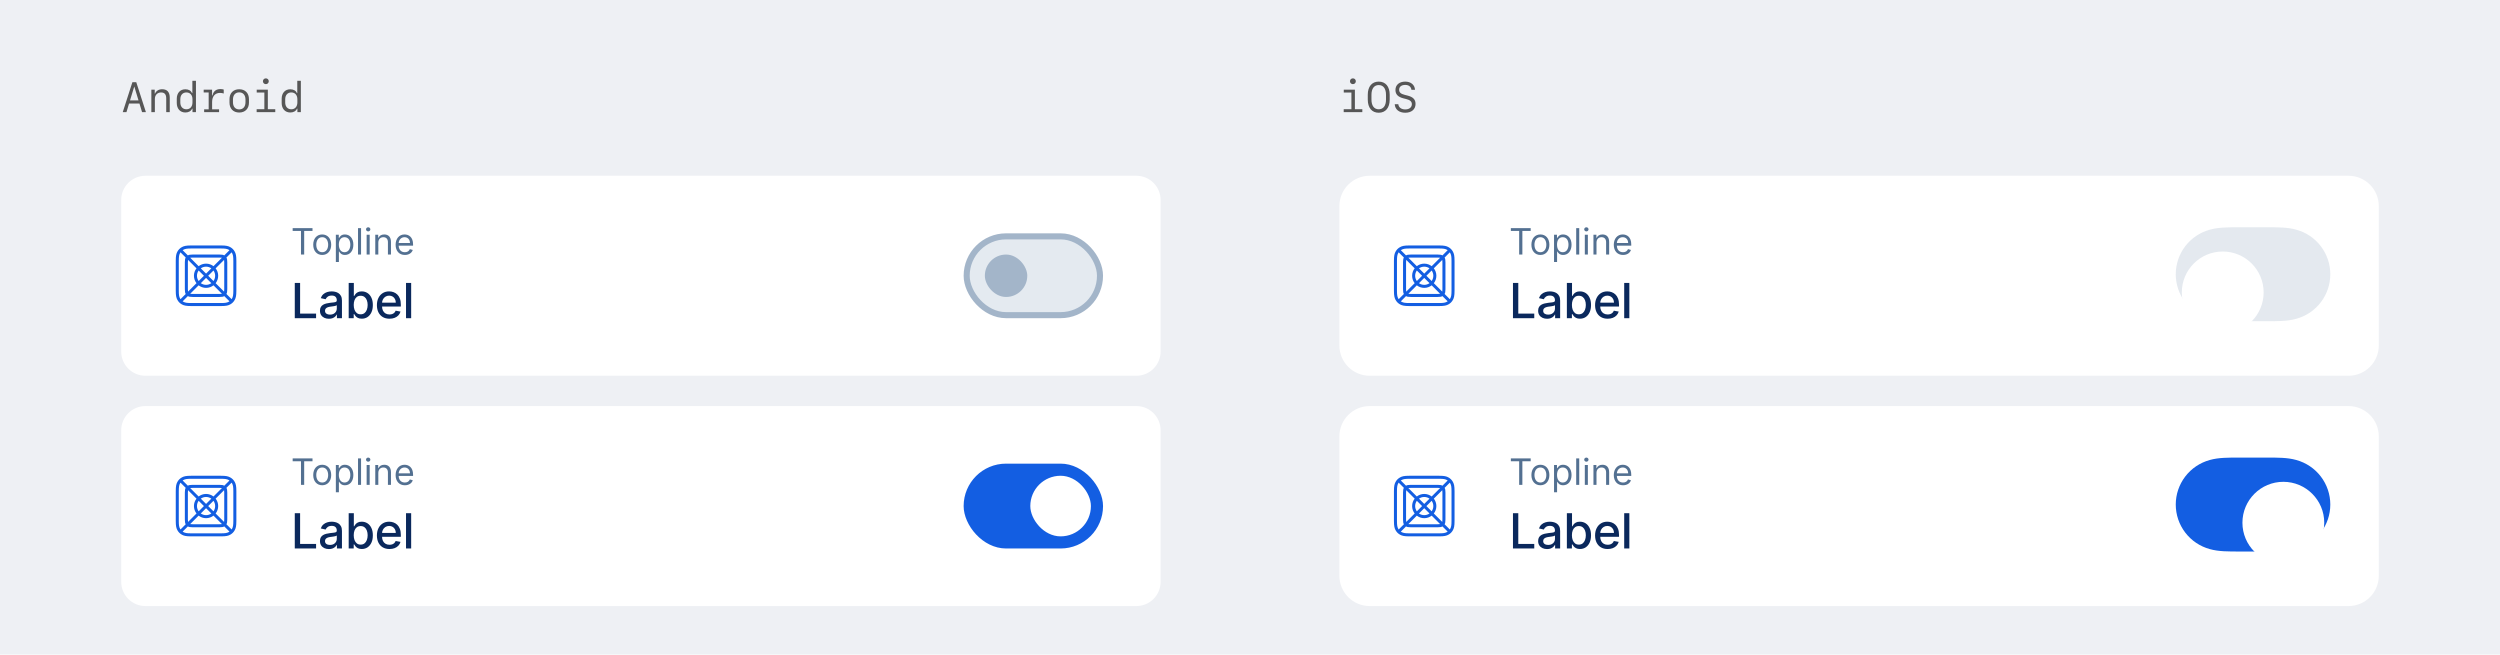 <svg width="825" height="216" viewBox="0 0 825 216" fill="none" xmlns="http://www.w3.org/2000/svg">
<rect width="825" height="216" fill="#EEF0F4"/>
<path d="M46.877 37L46.023 34.17H42.591L41.73 37H40.506L43.685 27.136H44.97L48.148 37H46.877ZM44.293 28.585L42.905 33.138H45.708L44.327 28.585H44.293ZM49.946 37V29.583H51.06V30.889H51.156C51.553 29.966 52.4 29.446 53.528 29.446C55.142 29.446 56.017 30.41 56.017 32.188V37H54.855V32.481C54.855 31.142 54.308 30.513 53.152 30.513C51.929 30.513 51.108 31.367 51.108 32.632V37H49.946ZM61.171 37.123C59.455 37.123 58.334 35.886 58.334 33.978V32.598C58.334 30.697 59.455 29.46 61.171 29.46C62.244 29.46 63.037 29.918 63.358 30.731H63.481V26.671H64.664V37H63.523V35.865H63.393C63.01 36.685 62.23 37.123 61.171 37.123ZM61.513 36.063C62.73 36.063 63.516 35.188 63.516 33.815V32.748C63.516 31.381 62.73 30.506 61.513 30.506C60.289 30.506 59.503 31.381 59.503 32.748V33.815C59.503 35.182 60.289 36.063 61.513 36.063ZM69.996 33.678V36.07H72.293V37H67.364V36.07H68.861V30.513H67.214V29.583H69.982V31.477H70.133C70.406 30.102 71.329 29.392 72.758 29.392C73.182 29.392 73.585 29.453 73.831 29.556V30.861C73.489 30.738 73.011 30.656 72.607 30.656C70.967 30.656 69.996 31.791 69.996 33.678ZM78.944 37.137C76.982 37.137 75.731 35.858 75.731 33.855V32.734C75.731 30.731 76.982 29.453 78.944 29.453C80.906 29.453 82.157 30.731 82.157 32.734V33.855C82.157 35.858 80.906 37.137 78.944 37.137ZM78.944 30.479C77.673 30.479 76.88 31.381 76.88 32.837V33.746C76.88 35.209 77.673 36.105 78.944 36.105C80.216 36.105 81.009 35.209 81.009 33.746V32.837C81.009 31.381 80.216 30.479 78.944 30.479ZM87.728 27.765C87.182 27.765 86.765 27.355 86.765 26.808C86.765 26.268 87.182 25.857 87.728 25.857C88.275 25.857 88.692 26.268 88.692 26.808C88.692 27.355 88.275 27.765 87.728 27.765ZM90.839 37H84.693V36.036H87.236V30.547H84.714V29.583H88.385V36.036H90.839V37ZM95.788 37.123C94.072 37.123 92.951 35.886 92.951 33.978V32.598C92.951 30.697 94.072 29.46 95.788 29.46C96.861 29.46 97.654 29.918 97.976 30.731H98.099V26.671H99.281V37H98.14V35.865H98.01C97.627 36.685 96.848 37.123 95.788 37.123ZM96.13 36.063C97.347 36.063 98.133 35.188 98.133 33.815V32.748C98.133 31.381 97.347 30.506 96.13 30.506C94.906 30.506 94.12 31.381 94.12 32.748V33.815C94.12 35.182 94.906 36.063 96.13 36.063Z" fill="#565656"/>
<g clip-path="url(#clip0_931_16816)">
<path d="M40 66C40 61.582 43.582 58 48 58H375C379.418 58 383 61.582 383 66V116C383 120.418 379.418 124 375 124H48C43.582 124 40 120.418 40 116V66Z" fill="white"/>
<rect width="24" height="24" transform="translate(56 79)" fill="white" fill-opacity="0.01"/>
<path fill-rule="evenodd" clip-rule="evenodd" d="M72.872 81C74.655 81 75.302 81.186 75.954 81.534C76.606 81.883 77.117 82.394 77.466 83.046C77.814 83.698 78 84.345 78 86.128V95.872C78 97.655 77.814 98.302 77.466 98.954C77.117 99.606 76.606 100.117 75.954 100.466C75.302 100.814 74.655 101 72.872 101H63.128C61.345 101 60.698 100.814 60.046 100.466C59.395 100.117 58.883 99.606 58.534 98.954C58.186 98.302 58 97.655 58 95.872V86.128C58 84.345 58.186 83.698 58.534 83.046C58.883 82.394 59.395 81.883 60.046 81.534C60.698 81.186 61.345 81 63.128 81H72.872ZM60.518 82.416C60.432 82.462 60.35 82.511 60.272 82.564L61.992 84.284C62.002 84.279 62.013 84.273 62.023 84.267C62.349 84.093 62.672 84 63.564 84H72.436C73.328 84 73.651 84.093 73.977 84.267C73.987 84.273 73.998 84.279 74.008 84.284L75.728 82.564C75.65 82.511 75.568 82.462 75.482 82.416C74.906 82.108 74.347 82 72.872 82H63.128C61.653 82 61.094 82.108 60.518 82.416ZM73.242 85.051C73.075 85.015 72.842 85 72.436 85H63.564C63.158 85 62.925 85.015 62.758 85.051L65.547 87.84C66.225 87.314 67.076 87 68 87C68.924 87 69.775 87.314 70.453 87.84L73.242 85.051ZM71.16 88.547C71.686 89.225 72 90.076 72 91C72 91.924 71.686 92.775 71.16 93.453L73.949 96.242C73.985 96.075 74 95.842 74 95.436V86.564C74 86.158 73.985 85.925 73.949 85.758L71.16 88.547ZM69.738 88.555C69.248 88.205 68.648 88 68 88C67.352 88 66.752 88.205 66.262 88.555L68 90.293L69.738 88.555ZM68.707 91L70.445 92.738C70.795 92.248 71 91.648 71 91C71 90.352 70.795 89.752 70.445 89.262L68.707 91ZM67.293 91L65.555 89.262C65.205 89.752 65 90.352 65 91C65 91.648 65.205 92.248 65.555 92.738L67.293 91ZM66.262 93.445C66.752 93.795 67.352 94 68 94C68.648 94 69.248 93.795 69.738 93.445L68 91.707L66.262 93.445ZM64.84 93.453C64.314 92.775 64 91.924 64 91C64 90.076 64.314 89.225 64.84 88.547L62.051 85.758C62.015 85.925 62 86.158 62 86.564V95.436C62 95.842 62.015 96.075 62.051 96.242L64.84 93.453ZM62.758 96.949C62.925 96.985 63.158 97 63.564 97H72.436C72.842 97 73.075 96.985 73.242 96.949L70.453 94.16C69.775 94.686 68.924 95 68 95C67.076 95 66.225 94.686 65.547 94.16L62.758 96.949ZM61.284 97.008C61.279 96.998 61.273 96.987 61.267 96.977C61.093 96.651 61 96.328 61 95.436V86.564C61 85.672 61.093 85.349 61.267 85.023C61.273 85.013 61.279 85.002 61.284 84.992L59.564 83.272C59.511 83.35 59.462 83.432 59.416 83.518C59.108 84.094 59 84.653 59 86.128V95.872C59 97.347 59.108 97.906 59.416 98.482C59.462 98.568 59.511 98.65 59.564 98.728L61.284 97.008ZM60.272 99.436C60.35 99.489 60.432 99.538 60.518 99.584C61.094 99.892 61.653 100 63.128 100H72.872C74.347 100 74.906 99.892 75.482 99.584C75.568 99.538 75.65 99.489 75.728 99.436L74.008 97.716C74.005 97.718 74.001 97.72 73.997 97.722C73.99 97.726 73.984 97.729 73.977 97.733C73.651 97.907 73.328 98 72.436 98H63.564C62.672 98 62.349 97.907 62.023 97.733C62.013 97.727 62.002 97.721 61.992 97.716L60.272 99.436ZM74.716 84.992C74.721 85.002 74.727 85.013 74.733 85.023C74.907 85.349 75 85.672 75 86.564V95.436C75 96.328 74.907 96.651 74.733 96.977C74.727 96.987 74.721 96.998 74.716 97.008L76.436 98.728C76.489 98.65 76.538 98.568 76.584 98.482C76.892 97.906 77 97.347 77 95.872V86.128C77 84.653 76.892 84.094 76.584 83.518C76.538 83.432 76.489 83.35 76.436 83.272L74.716 84.992Z" fill="#135EE2"/>
<path d="M96.579 76.21V75.273H103.125V76.21H100.381V84H99.324V76.21H96.579ZM106.33 84.136C104.557 84.136 103.364 82.79 103.364 80.761C103.364 78.716 104.557 77.369 106.33 77.369C108.102 77.369 109.295 78.716 109.295 80.761C109.295 82.79 108.102 84.136 106.33 84.136ZM106.33 83.233C107.676 83.233 108.29 82.074 108.29 80.761C108.29 79.449 107.676 78.273 106.33 78.273C104.983 78.273 104.369 79.449 104.369 80.761C104.369 82.074 104.983 83.233 106.33 83.233ZM110.831 86.454V77.454H111.802V78.494H111.922C112.143 78.153 112.535 77.369 113.814 77.369C115.467 77.369 116.609 78.682 116.609 80.744C116.609 82.824 115.467 84.136 113.831 84.136C112.569 84.136 112.143 83.352 111.922 82.994H111.836V86.454H110.831ZM111.819 80.727C111.819 82.21 112.484 83.233 113.694 83.233C114.956 83.233 115.603 82.125 115.603 80.727C115.603 79.347 114.973 78.273 113.694 78.273C112.467 78.273 111.819 79.261 111.819 80.727ZM119.149 75.273V84H118.143V75.273H119.149ZM120.991 84V77.454H121.996V84H120.991ZM121.502 76.364C121.11 76.364 120.786 76.057 120.786 75.682C120.786 75.307 121.11 75 121.502 75C121.894 75 122.218 75.307 122.218 75.682C122.218 76.057 121.894 76.364 121.502 76.364ZM124.844 80.062V84H123.838V77.454H124.81V78.477H124.895C125.202 77.812 125.816 77.369 126.804 77.369C128.13 77.369 129.02 78.171 129.02 79.841V84H128.015V79.909C128.015 78.882 127.448 78.273 126.515 78.273C125.551 78.273 124.844 78.921 124.844 80.062ZM133.602 84.136C131.71 84.136 130.551 82.79 130.551 80.778C130.551 78.767 131.727 77.369 133.5 77.369C134.864 77.369 136.312 78.204 136.312 80.642V81.068H131.561C131.608 82.47 132.422 83.233 133.602 83.233C134.391 83.233 134.983 82.892 135.239 82.21L136.21 82.483C135.903 83.472 134.932 84.136 133.602 84.136ZM131.561 80.199H135.29C135.29 79.091 134.591 78.273 133.5 78.273C132.349 78.273 131.629 79.18 131.561 80.199Z" fill="#537091"/>
<path d="M97.278 105V93.364H99.034V103.489H104.307V105H97.278ZM108.537 105.193C107.984 105.193 107.484 105.091 107.037 104.886C106.59 104.678 106.236 104.377 105.975 103.983C105.717 103.589 105.588 103.106 105.588 102.534C105.588 102.042 105.683 101.636 105.872 101.318C106.062 101 106.317 100.748 106.639 100.562C106.961 100.377 107.321 100.237 107.719 100.142C108.117 100.047 108.522 99.975 108.935 99.926C109.458 99.865 109.882 99.816 110.208 99.778C110.533 99.737 110.77 99.671 110.918 99.579C111.065 99.489 111.139 99.341 111.139 99.136V99.097C111.139 98.6 110.999 98.216 110.719 97.943C110.442 97.671 110.029 97.534 109.48 97.534C108.908 97.534 108.458 97.661 108.128 97.915C107.802 98.165 107.577 98.443 107.452 98.75L105.855 98.386C106.045 97.856 106.321 97.428 106.685 97.102C107.052 96.773 107.475 96.534 107.952 96.386C108.429 96.235 108.931 96.159 109.458 96.159C109.806 96.159 110.175 96.201 110.565 96.284C110.959 96.364 111.327 96.511 111.668 96.727C112.012 96.943 112.295 97.252 112.514 97.653C112.734 98.051 112.844 98.568 112.844 99.204V105H111.185V103.807H111.117C111.007 104.027 110.842 104.242 110.622 104.455C110.403 104.667 110.12 104.843 109.776 104.983C109.431 105.123 109.018 105.193 108.537 105.193ZM108.906 103.83C109.376 103.83 109.778 103.737 110.111 103.551C110.448 103.366 110.704 103.123 110.878 102.824C111.056 102.521 111.145 102.197 111.145 101.852V100.727C111.084 100.788 110.967 100.845 110.793 100.898C110.622 100.947 110.427 100.991 110.208 101.028C109.988 101.062 109.774 101.095 109.565 101.125C109.357 101.152 109.183 101.174 109.043 101.193C108.713 101.235 108.412 101.305 108.139 101.403C107.87 101.502 107.654 101.644 107.492 101.83C107.333 102.011 107.253 102.254 107.253 102.557C107.253 102.977 107.408 103.295 107.719 103.511C108.029 103.723 108.425 103.83 108.906 103.83ZM115.067 105V93.364H116.766V97.688H116.868C116.967 97.506 117.109 97.296 117.294 97.057C117.48 96.818 117.737 96.61 118.067 96.432C118.397 96.25 118.832 96.159 119.374 96.159C120.078 96.159 120.707 96.337 121.26 96.693C121.813 97.049 122.247 97.562 122.561 98.233C122.88 98.903 123.039 99.71 123.039 100.653C123.039 101.597 122.881 102.405 122.567 103.08C122.253 103.75 121.821 104.267 121.272 104.631C120.722 104.991 120.095 105.17 119.391 105.17C118.861 105.17 118.427 105.081 118.09 104.903C117.756 104.725 117.495 104.517 117.306 104.278C117.116 104.04 116.97 103.828 116.868 103.642H116.726V105H115.067ZM116.732 100.636C116.732 101.25 116.821 101.788 116.999 102.25C117.177 102.712 117.434 103.074 117.772 103.335C118.109 103.593 118.522 103.722 119.01 103.722C119.518 103.722 119.942 103.587 120.283 103.318C120.624 103.045 120.881 102.676 121.056 102.21C121.234 101.744 121.323 101.22 121.323 100.636C121.323 100.061 121.236 99.544 121.061 99.085C120.891 98.627 120.633 98.265 120.289 98C119.948 97.735 119.522 97.602 119.01 97.602C118.518 97.602 118.101 97.729 117.76 97.983C117.423 98.237 117.167 98.591 116.993 99.046C116.819 99.5 116.732 100.03 116.732 100.636ZM128.532 105.176C127.672 105.176 126.931 104.992 126.31 104.625C125.693 104.254 125.215 103.733 124.878 103.062C124.545 102.388 124.378 101.598 124.378 100.693C124.378 99.799 124.545 99.011 124.878 98.329C125.215 97.648 125.685 97.115 126.287 96.733C126.893 96.35 127.602 96.159 128.412 96.159C128.905 96.159 129.382 96.24 129.844 96.403C130.306 96.566 130.721 96.822 131.088 97.171C131.456 97.519 131.746 97.972 131.958 98.528C132.17 99.081 132.276 99.754 132.276 100.545V101.148H125.338V99.875H130.611C130.611 99.428 130.52 99.032 130.338 98.688C130.157 98.339 129.901 98.064 129.571 97.864C129.246 97.663 128.863 97.562 128.424 97.562C127.946 97.562 127.53 97.68 127.174 97.915C126.821 98.146 126.549 98.449 126.356 98.824C126.166 99.195 126.071 99.599 126.071 100.034V101.028C126.071 101.612 126.174 102.108 126.378 102.517C126.587 102.926 126.876 103.239 127.248 103.455C127.619 103.667 128.052 103.773 128.549 103.773C128.871 103.773 129.164 103.727 129.429 103.636C129.695 103.542 129.924 103.402 130.117 103.216C130.31 103.03 130.458 102.801 130.56 102.528L132.168 102.818C132.039 103.292 131.808 103.706 131.475 104.062C131.145 104.415 130.731 104.689 130.231 104.886C129.734 105.08 129.168 105.176 128.532 105.176ZM135.684 93.364V105H133.985V93.364H135.684Z" fill="#0A285C"/>
<rect x="319" y="78" width="44" height="26" rx="13" fill="#E4EAF0" stroke="#A3B5C9" stroke-width="2"/>
<rect x="325" y="84" width="14" height="14" rx="7" fill="#A3B5C9"/>
</g>
<g clip-path="url(#clip1_931_16816)">
<path d="M40 142C40 137.582 43.582 134 48 134H375C379.418 134 383 137.582 383 142V192C383 196.418 379.418 200 375 200H48C43.582 200 40 196.418 40 192V142Z" fill="white"/>
<rect width="24" height="24" transform="translate(56 155)" fill="white" fill-opacity="0.01"/>
<path fill-rule="evenodd" clip-rule="evenodd" d="M72.872 157C74.655 157 75.302 157.186 75.954 157.534C76.606 157.883 77.117 158.394 77.466 159.046C77.814 159.698 78 160.345 78 162.128V171.872C78 173.655 77.814 174.302 77.466 174.954C77.117 175.606 76.606 176.117 75.954 176.466C75.302 176.814 74.655 177 72.872 177H63.128C61.345 177 60.698 176.814 60.046 176.466C59.395 176.117 58.883 175.606 58.534 174.954C58.186 174.302 58 173.655 58 171.872V162.128C58 160.345 58.186 159.698 58.534 159.046C58.883 158.394 59.395 157.883 60.046 157.534C60.698 157.186 61.345 157 63.128 157H72.872ZM60.518 158.416C60.432 158.462 60.35 158.511 60.272 158.564L61.992 160.284C62.002 160.279 62.013 160.273 62.023 160.267C62.349 160.093 62.672 160 63.564 160H72.436C73.328 160 73.651 160.093 73.977 160.267C73.987 160.273 73.998 160.279 74.008 160.284L75.728 158.564C75.65 158.511 75.568 158.462 75.482 158.416C74.906 158.108 74.347 158 72.872 158H63.128C61.653 158 61.094 158.108 60.518 158.416ZM73.242 161.051C73.075 161.015 72.842 161 72.436 161H63.564C63.158 161 62.925 161.015 62.758 161.051L65.547 163.84C66.225 163.314 67.076 163 68 163C68.924 163 69.775 163.314 70.453 163.84L73.242 161.051ZM71.16 164.547C71.686 165.225 72 166.076 72 167C72 167.924 71.686 168.775 71.16 169.453L73.949 172.242C73.985 172.075 74 171.842 74 171.436V162.564C74 162.158 73.985 161.925 73.949 161.758L71.16 164.547ZM69.738 164.555C69.248 164.205 68.648 164 68 164C67.352 164 66.752 164.205 66.262 164.555L68 166.293L69.738 164.555ZM68.707 167L70.445 168.738C70.795 168.248 71 167.648 71 167C71 166.352 70.795 165.752 70.445 165.262L68.707 167ZM67.293 167L65.555 165.262C65.205 165.752 65 166.352 65 167C65 167.648 65.205 168.248 65.555 168.738L67.293 167ZM66.262 169.445C66.752 169.795 67.352 170 68 170C68.648 170 69.248 169.795 69.738 169.445L68 167.707L66.262 169.445ZM64.84 169.453C64.314 168.775 64 167.924 64 167C64 166.076 64.314 165.225 64.84 164.547L62.051 161.758C62.015 161.925 62 162.158 62 162.564V171.436C62 171.842 62.015 172.075 62.051 172.242L64.84 169.453ZM62.758 172.949C62.925 172.985 63.158 173 63.564 173H72.436C72.842 173 73.075 172.985 73.242 172.949L70.453 170.16C69.775 170.686 68.924 171 68 171C67.076 171 66.225 170.686 65.547 170.16L62.758 172.949ZM61.284 173.008C61.279 172.998 61.273 172.987 61.267 172.977C61.093 172.651 61 172.328 61 171.436V162.564C61 161.672 61.093 161.349 61.267 161.023C61.273 161.013 61.279 161.002 61.284 160.992L59.564 159.272C59.511 159.35 59.462 159.432 59.416 159.518C59.108 160.094 59 160.653 59 162.128V171.872C59 173.347 59.108 173.906 59.416 174.482C59.462 174.568 59.511 174.65 59.564 174.728L61.284 173.008ZM60.272 175.436C60.35 175.489 60.432 175.538 60.518 175.584C61.094 175.892 61.653 176 63.128 176H72.872C74.347 176 74.906 175.892 75.482 175.584C75.568 175.538 75.65 175.489 75.728 175.436L74.008 173.716C74.005 173.718 74.001 173.72 73.997 173.722C73.99 173.726 73.984 173.729 73.977 173.733C73.651 173.907 73.328 174 72.436 174H63.564C62.672 174 62.349 173.907 62.023 173.733C62.013 173.727 62.002 173.721 61.992 173.716L60.272 175.436ZM74.716 160.992C74.721 161.002 74.727 161.013 74.733 161.023C74.907 161.349 75 161.672 75 162.564V171.436C75 172.328 74.907 172.651 74.733 172.977C74.727 172.987 74.721 172.998 74.716 173.008L76.436 174.728C76.489 174.65 76.538 174.568 76.584 174.482C76.892 173.906 77 173.347 77 171.872V162.128C77 160.653 76.892 160.094 76.584 159.518C76.538 159.432 76.489 159.35 76.436 159.272L74.716 160.992Z" fill="#135EE2"/>
<path d="M96.579 152.21V151.273H103.125V152.21H100.381V160H99.324V152.21H96.579ZM106.33 160.136C104.557 160.136 103.364 158.79 103.364 156.761C103.364 154.716 104.557 153.369 106.33 153.369C108.102 153.369 109.295 154.716 109.295 156.761C109.295 158.79 108.102 160.136 106.33 160.136ZM106.33 159.233C107.676 159.233 108.29 158.074 108.29 156.761C108.29 155.449 107.676 154.273 106.33 154.273C104.983 154.273 104.369 155.449 104.369 156.761C104.369 158.074 104.983 159.233 106.33 159.233ZM110.831 162.455V153.455H111.802V154.494H111.922C112.143 154.153 112.535 153.369 113.814 153.369C115.467 153.369 116.609 154.682 116.609 156.744C116.609 158.824 115.467 160.136 113.831 160.136C112.569 160.136 112.143 159.352 111.922 158.994H111.836V162.455H110.831ZM111.819 156.727C111.819 158.21 112.484 159.233 113.694 159.233C114.956 159.233 115.603 158.125 115.603 156.727C115.603 155.347 114.973 154.273 113.694 154.273C112.467 154.273 111.819 155.261 111.819 156.727ZM119.149 151.273V160H118.143V151.273H119.149ZM120.991 160V153.455H121.996V160H120.991ZM121.502 152.364C121.11 152.364 120.786 152.057 120.786 151.682C120.786 151.307 121.11 151 121.502 151C121.894 151 122.218 151.307 122.218 151.682C122.218 152.057 121.894 152.364 121.502 152.364ZM124.844 156.062V160H123.838V153.455H124.81V154.477H124.895C125.202 153.812 125.816 153.369 126.804 153.369C128.13 153.369 129.02 154.17 129.02 155.841V160H128.015V155.909C128.015 154.882 127.448 154.273 126.515 154.273C125.551 154.273 124.844 154.92 124.844 156.062ZM133.602 160.136C131.71 160.136 130.551 158.79 130.551 156.778C130.551 154.767 131.727 153.369 133.5 153.369C134.864 153.369 136.312 154.205 136.312 156.642V157.068H131.561C131.608 158.47 132.422 159.233 133.602 159.233C134.391 159.233 134.983 158.892 135.239 158.21L136.21 158.483C135.903 159.472 134.932 160.136 133.602 160.136ZM131.561 156.199H135.29C135.29 155.091 134.591 154.273 133.5 154.273C132.349 154.273 131.629 155.18 131.561 156.199Z" fill="#537091"/>
<path d="M97.278 181V169.364H99.034V179.489H104.307V181H97.278ZM108.537 181.193C107.984 181.193 107.484 181.091 107.037 180.886C106.59 180.678 106.236 180.377 105.975 179.983C105.717 179.589 105.588 179.106 105.588 178.534C105.588 178.042 105.683 177.636 105.872 177.318C106.062 177 106.317 176.748 106.639 176.562C106.961 176.377 107.321 176.237 107.719 176.142C108.117 176.047 108.522 175.975 108.935 175.926C109.458 175.866 109.882 175.816 110.208 175.778C110.533 175.737 110.77 175.67 110.918 175.58C111.065 175.489 111.139 175.341 111.139 175.136V175.097C111.139 174.6 110.999 174.216 110.719 173.943C110.442 173.67 110.029 173.534 109.48 173.534C108.908 173.534 108.458 173.661 108.128 173.915C107.802 174.165 107.577 174.443 107.452 174.75L105.855 174.386C106.045 173.856 106.321 173.428 106.685 173.102C107.052 172.773 107.475 172.534 107.952 172.386C108.429 172.235 108.931 172.159 109.458 172.159C109.806 172.159 110.175 172.201 110.565 172.284C110.959 172.364 111.327 172.511 111.668 172.727C112.012 172.943 112.295 173.252 112.514 173.653C112.734 174.051 112.844 174.568 112.844 175.205V181H111.185V179.807H111.117C111.007 180.027 110.842 180.242 110.622 180.455C110.403 180.667 110.12 180.843 109.776 180.983C109.431 181.123 109.018 181.193 108.537 181.193ZM108.906 179.83C109.376 179.83 109.778 179.737 110.111 179.551C110.448 179.366 110.704 179.123 110.878 178.824C111.056 178.521 111.145 178.197 111.145 177.852V176.727C111.084 176.788 110.967 176.845 110.793 176.898C110.622 176.947 110.427 176.991 110.208 177.028C109.988 177.062 109.774 177.095 109.565 177.125C109.357 177.152 109.183 177.174 109.043 177.193C108.713 177.235 108.412 177.305 108.139 177.403C107.87 177.502 107.654 177.644 107.492 177.83C107.333 178.011 107.253 178.254 107.253 178.557C107.253 178.977 107.408 179.295 107.719 179.511C108.029 179.723 108.425 179.83 108.906 179.83ZM115.067 181V169.364H116.766V173.688H116.868C116.967 173.506 117.109 173.295 117.294 173.057C117.48 172.818 117.737 172.61 118.067 172.432C118.397 172.25 118.832 172.159 119.374 172.159C120.078 172.159 120.707 172.337 121.26 172.693C121.813 173.049 122.247 173.562 122.561 174.233C122.88 174.903 123.039 175.71 123.039 176.653C123.039 177.597 122.881 178.405 122.567 179.08C122.253 179.75 121.821 180.267 121.272 180.631C120.722 180.991 120.095 181.17 119.391 181.17C118.861 181.17 118.427 181.081 118.09 180.903C117.756 180.725 117.495 180.517 117.306 180.278C117.116 180.04 116.97 179.828 116.868 179.642H116.726V181H115.067ZM116.732 176.636C116.732 177.25 116.821 177.788 116.999 178.25C117.177 178.712 117.434 179.074 117.772 179.335C118.109 179.593 118.522 179.722 119.01 179.722C119.518 179.722 119.942 179.587 120.283 179.318C120.624 179.045 120.881 178.676 121.056 178.21C121.234 177.744 121.323 177.22 121.323 176.636C121.323 176.061 121.236 175.544 121.061 175.085C120.891 174.627 120.633 174.265 120.289 174C119.948 173.735 119.522 173.602 119.01 173.602C118.518 173.602 118.101 173.729 117.76 173.983C117.423 174.237 117.167 174.591 116.993 175.045C116.819 175.5 116.732 176.03 116.732 176.636ZM128.532 181.176C127.672 181.176 126.931 180.992 126.31 180.625C125.693 180.254 125.215 179.733 124.878 179.062C124.545 178.388 124.378 177.598 124.378 176.693C124.378 175.799 124.545 175.011 124.878 174.33C125.215 173.648 125.685 173.116 126.287 172.733C126.893 172.35 127.602 172.159 128.412 172.159C128.905 172.159 129.382 172.241 129.844 172.403C130.306 172.566 130.721 172.822 131.088 173.17C131.456 173.519 131.746 173.972 131.958 174.528C132.17 175.081 132.276 175.754 132.276 176.545V177.148H125.338V175.875H130.611C130.611 175.428 130.52 175.032 130.338 174.688C130.157 174.339 129.901 174.064 129.571 173.864C129.246 173.663 128.863 173.562 128.424 173.562C127.946 173.562 127.53 173.68 127.174 173.915C126.821 174.146 126.549 174.449 126.356 174.824C126.166 175.195 126.071 175.598 126.071 176.034V177.028C126.071 177.612 126.174 178.108 126.378 178.517C126.587 178.926 126.876 179.239 127.248 179.455C127.619 179.667 128.052 179.773 128.549 179.773C128.871 179.773 129.164 179.727 129.429 179.636C129.695 179.542 129.924 179.402 130.117 179.216C130.31 179.03 130.458 178.801 130.56 178.528L132.168 178.818C132.039 179.292 131.808 179.706 131.475 180.062C131.145 180.415 130.731 180.689 130.231 180.886C129.734 181.08 129.168 181.176 128.532 181.176ZM135.684 169.364V181H133.985V169.364H135.684Z" fill="#0A285C"/>
<rect x="318" y="153" width="46" height="28" rx="14" fill="#135EE2"/>
<rect x="340" y="157" width="20" height="20" rx="10" fill="white"/>
</g>
<path d="M446.457 27.765C445.91 27.765 445.493 27.355 445.493 26.808C445.493 26.268 445.91 25.857 446.457 25.857C447.004 25.857 447.421 26.268 447.421 26.808C447.421 27.355 447.004 27.765 446.457 27.765ZM449.567 37H443.422V36.036H445.965V30.547H443.442V29.583H447.113V36.036H449.567V37ZM458.598 32.864C458.598 35.592 457.224 37.205 454.981 37.205C452.739 37.205 451.365 35.592 451.365 32.864V31.271C451.365 28.544 452.739 26.931 454.981 26.931C457.224 26.931 458.598 28.544 458.598 31.271V32.864ZM454.981 36.063C456.479 36.063 457.381 34.915 457.381 32.857V31.278C457.381 29.221 456.479 28.072 454.981 28.072C453.484 28.072 452.582 29.221 452.582 31.278V32.857C452.582 34.915 453.484 36.063 454.981 36.063ZM460.259 34.375H461.435C461.558 35.455 462.426 36.111 463.738 36.111C465.051 36.111 465.912 35.428 465.912 34.368C465.912 33.514 465.338 33.001 464.005 32.673L463.157 32.461C461.325 31.996 460.498 31.128 460.498 29.699C460.498 28.018 461.763 26.931 463.731 26.931C465.591 26.931 466.869 28.004 466.951 29.645H465.775C465.652 28.626 464.9 28.024 463.738 28.024C462.474 28.024 461.715 28.626 461.715 29.631C461.715 30.485 462.262 30.977 463.547 31.299L464.408 31.518C466.322 31.989 467.129 32.823 467.129 34.307C467.129 36.077 465.796 37.205 463.731 37.205C461.694 37.205 460.361 36.125 460.259 34.375Z" fill="#565656"/>
<g clip-path="url(#clip2_931_16816)">
<path d="M442 68C442 62.477 446.477 58 452 58H775C780.523 58 785 62.477 785 68V114C785 119.523 780.523 124 775 124H452C446.477 124 442 119.523 442 114V68Z" fill="white"/>
<rect width="24" height="24" transform="translate(458 79)" fill="white" fill-opacity="0.01"/>
<path fill-rule="evenodd" clip-rule="evenodd" d="M474.872 81C476.655 81 477.302 81.186 477.954 81.534C478.606 81.883 479.117 82.394 479.466 83.046C479.814 83.698 480 84.345 480 86.128V95.872C480 97.655 479.814 98.302 479.466 98.954C479.117 99.606 478.606 100.117 477.954 100.466C477.302 100.814 476.655 101 474.872 101H465.128C463.345 101 462.698 100.814 462.046 100.466C461.394 100.117 460.883 99.606 460.534 98.954C460.186 98.302 460 97.655 460 95.872V86.128C460 84.345 460.186 83.698 460.534 83.046C460.883 82.394 461.394 81.883 462.046 81.534C462.698 81.186 463.345 81 465.128 81H474.872ZM462.518 82.416C462.432 82.462 462.35 82.511 462.272 82.564L463.992 84.284C464.002 84.279 464.013 84.273 464.023 84.267C464.349 84.093 464.672 84 465.564 84H474.436C475.328 84 475.651 84.093 475.977 84.267C475.987 84.273 475.998 84.279 476.008 84.284L477.728 82.564C477.65 82.511 477.568 82.462 477.482 82.416C476.906 82.108 476.347 82 474.872 82H465.128C463.653 82 463.094 82.108 462.518 82.416ZM475.242 85.051C475.075 85.015 474.842 85 474.436 85H465.564C465.158 85 464.925 85.015 464.758 85.051L467.547 87.84C468.225 87.314 469.076 87 470 87C470.924 87 471.775 87.314 472.453 87.84L475.242 85.051ZM473.16 88.547C473.686 89.225 474 90.076 474 91C474 91.924 473.686 92.775 473.16 93.453L475.949 96.242C475.985 96.075 476 95.842 476 95.436V86.564C476 86.158 475.985 85.925 475.949 85.758L473.16 88.547ZM471.738 88.555C471.248 88.205 470.648 88 470 88C469.352 88 468.752 88.205 468.262 88.555L470 90.293L471.738 88.555ZM470.707 91L472.445 92.738C472.795 92.248 473 91.648 473 91C473 90.352 472.795 89.752 472.445 89.262L470.707 91ZM469.293 91L467.555 89.262C467.205 89.752 467 90.352 467 91C467 91.648 467.205 92.248 467.555 92.738L469.293 91ZM468.262 93.445C468.752 93.795 469.352 94 470 94C470.648 94 471.248 93.795 471.738 93.445L470 91.707L468.262 93.445ZM466.84 93.453C466.314 92.775 466 91.924 466 91C466 90.076 466.314 89.225 466.84 88.547L464.051 85.758C464.015 85.925 464 86.158 464 86.564V95.436C464 95.842 464.015 96.075 464.051 96.242L466.84 93.453ZM464.758 96.949C464.925 96.985 465.158 97 465.564 97H474.436C474.842 97 475.075 96.985 475.242 96.949L472.453 94.16C471.775 94.686 470.924 95 470 95C469.076 95 468.225 94.686 467.547 94.16L464.758 96.949ZM463.284 97.008C463.279 96.998 463.273 96.987 463.267 96.977C463.093 96.651 463 96.328 463 95.436V86.564C463 85.672 463.093 85.349 463.267 85.023C463.273 85.013 463.279 85.002 463.284 84.992L461.564 83.272C461.511 83.35 461.462 83.432 461.416 83.518C461.108 84.094 461 84.653 461 86.128V95.872C461 97.347 461.108 97.906 461.416 98.482C461.462 98.568 461.511 98.65 461.564 98.728L463.284 97.008ZM462.272 99.436C462.35 99.489 462.432 99.538 462.518 99.584C463.094 99.892 463.653 100 465.128 100H474.872C476.347 100 476.906 99.892 477.482 99.584C477.568 99.538 477.65 99.489 477.728 99.436L476.008 97.716C476.005 97.718 476.001 97.72 475.997 97.722C475.99 97.726 475.984 97.729 475.977 97.733C475.651 97.907 475.328 98 474.436 98H465.564C464.672 98 464.349 97.907 464.023 97.733C464.013 97.727 464.002 97.721 463.992 97.716L462.272 99.436ZM476.716 84.992C476.721 85.002 476.727 85.013 476.733 85.023C476.907 85.349 477 85.672 477 86.564V95.436C477 96.328 476.907 96.651 476.733 96.977C476.727 96.987 476.721 96.998 476.716 97.008L478.436 98.728C478.489 98.65 478.538 98.568 478.584 98.482C478.892 97.906 479 97.347 479 95.872V86.128C479 84.653 478.892 84.094 478.584 83.518C478.538 83.432 478.489 83.35 478.436 83.272L476.716 84.992Z" fill="#135EE2"/>
<path d="M498.58 76.21V75.273H505.125V76.21H502.381V84H501.324V76.21H498.58ZM508.33 84.136C506.557 84.136 505.364 82.79 505.364 80.761C505.364 78.716 506.557 77.369 508.33 77.369C510.102 77.369 511.295 78.716 511.295 80.761C511.295 82.79 510.102 84.136 508.33 84.136ZM508.33 83.233C509.676 83.233 510.29 82.074 510.29 80.761C510.29 79.449 509.676 78.273 508.33 78.273C506.983 78.273 506.369 79.449 506.369 80.761C506.369 82.074 506.983 83.233 508.33 83.233ZM512.831 86.454V77.454H513.802V78.494H513.922C514.143 78.153 514.535 77.369 515.814 77.369C517.467 77.369 518.609 78.682 518.609 80.744C518.609 82.824 517.467 84.136 515.831 84.136C514.569 84.136 514.143 83.352 513.922 82.994H513.836V86.454H512.831ZM513.819 80.727C513.819 82.21 514.484 83.233 515.694 83.233C516.956 83.233 517.603 82.125 517.603 80.727C517.603 79.347 516.973 78.273 515.694 78.273C514.467 78.273 513.819 79.261 513.819 80.727ZM521.149 75.273V84H520.143V75.273H521.149ZM522.991 84V77.454H523.996V84H522.991ZM523.502 76.364C523.11 76.364 522.786 76.057 522.786 75.682C522.786 75.307 523.11 75 523.502 75C523.894 75 524.218 75.307 524.218 75.682C524.218 76.057 523.894 76.364 523.502 76.364ZM526.844 80.062V84H525.838V77.454H526.81V78.477H526.895C527.202 77.812 527.816 77.369 528.804 77.369C530.13 77.369 531.02 78.171 531.02 79.841V84H530.015V79.909C530.015 78.882 529.448 78.273 528.515 78.273C527.551 78.273 526.844 78.921 526.844 80.062ZM535.602 84.136C533.71 84.136 532.551 82.79 532.551 80.778C532.551 78.767 533.727 77.369 535.5 77.369C536.864 77.369 538.312 78.204 538.312 80.642V81.068H533.561C533.608 82.47 534.422 83.233 535.602 83.233C536.391 83.233 536.983 82.892 537.239 82.21L538.21 82.483C537.903 83.472 536.932 84.136 535.602 84.136ZM533.561 80.199H537.29C537.29 79.091 536.591 78.273 535.5 78.273C534.349 78.273 533.629 79.18 533.561 80.199Z" fill="#537091"/>
<path d="M499.278 105V93.364H501.034V103.489H506.307V105H499.278ZM510.537 105.193C509.984 105.193 509.484 105.091 509.037 104.886C508.59 104.678 508.236 104.377 507.975 103.983C507.717 103.589 507.588 103.106 507.588 102.534C507.588 102.042 507.683 101.636 507.872 101.318C508.062 101 508.317 100.748 508.639 100.562C508.961 100.377 509.321 100.237 509.719 100.142C510.117 100.047 510.522 99.975 510.935 99.926C511.458 99.865 511.882 99.816 512.208 99.778C512.533 99.737 512.77 99.671 512.918 99.579C513.065 99.489 513.139 99.341 513.139 99.136V99.097C513.139 98.6 512.999 98.216 512.719 97.943C512.442 97.671 512.029 97.534 511.48 97.534C510.908 97.534 510.458 97.661 510.128 97.915C509.802 98.165 509.577 98.443 509.452 98.75L507.855 98.386C508.045 97.856 508.321 97.428 508.685 97.102C509.052 96.773 509.475 96.534 509.952 96.386C510.429 96.235 510.931 96.159 511.458 96.159C511.806 96.159 512.175 96.201 512.565 96.284C512.959 96.364 513.327 96.511 513.668 96.727C514.012 96.943 514.295 97.252 514.514 97.653C514.734 98.051 514.844 98.568 514.844 99.204V105H513.185V103.807H513.117C513.007 104.027 512.842 104.242 512.622 104.455C512.403 104.667 512.12 104.843 511.776 104.983C511.431 105.123 511.018 105.193 510.537 105.193ZM510.906 103.83C511.376 103.83 511.778 103.737 512.111 103.551C512.448 103.366 512.704 103.123 512.878 102.824C513.056 102.521 513.145 102.197 513.145 101.852V100.727C513.084 100.788 512.967 100.845 512.793 100.898C512.622 100.947 512.427 100.991 512.208 101.028C511.988 101.062 511.774 101.095 511.565 101.125C511.357 101.152 511.183 101.174 511.043 101.193C510.713 101.235 510.412 101.305 510.139 101.403C509.87 101.502 509.654 101.644 509.492 101.83C509.333 102.011 509.253 102.254 509.253 102.557C509.253 102.977 509.408 103.295 509.719 103.511C510.029 103.723 510.425 103.83 510.906 103.83ZM517.067 105V93.364H518.766V97.688H518.868C518.967 97.506 519.109 97.296 519.294 97.057C519.48 96.818 519.737 96.61 520.067 96.432C520.397 96.25 520.832 96.159 521.374 96.159C522.078 96.159 522.707 96.337 523.26 96.693C523.813 97.049 524.247 97.562 524.561 98.233C524.88 98.903 525.039 99.71 525.039 100.653C525.039 101.597 524.881 102.405 524.567 103.08C524.253 103.75 523.821 104.267 523.272 104.631C522.722 104.991 522.095 105.17 521.391 105.17C520.861 105.17 520.427 105.081 520.09 104.903C519.756 104.725 519.495 104.517 519.306 104.278C519.116 104.04 518.97 103.828 518.868 103.642H518.726V105H517.067ZM518.732 100.636C518.732 101.25 518.821 101.788 518.999 102.25C519.177 102.712 519.434 103.074 519.772 103.335C520.109 103.593 520.522 103.722 521.01 103.722C521.518 103.722 521.942 103.587 522.283 103.318C522.624 103.045 522.881 102.676 523.056 102.21C523.234 101.744 523.323 101.22 523.323 100.636C523.323 100.061 523.236 99.544 523.061 99.085C522.891 98.627 522.633 98.265 522.289 98C521.948 97.735 521.522 97.602 521.01 97.602C520.518 97.602 520.101 97.729 519.76 97.983C519.423 98.237 519.167 98.591 518.993 99.046C518.819 99.5 518.732 100.03 518.732 100.636ZM530.532 105.176C529.672 105.176 528.931 104.992 528.31 104.625C527.693 104.254 527.215 103.733 526.878 103.062C526.545 102.388 526.378 101.598 526.378 100.693C526.378 99.799 526.545 99.011 526.878 98.329C527.215 97.648 527.685 97.115 528.287 96.733C528.893 96.35 529.602 96.159 530.412 96.159C530.905 96.159 531.382 96.24 531.844 96.403C532.306 96.566 532.721 96.822 533.088 97.171C533.456 97.519 533.746 97.972 533.958 98.528C534.17 99.081 534.276 99.754 534.276 100.545V101.148H527.338V99.875H532.611C532.611 99.428 532.52 99.032 532.338 98.688C532.157 98.339 531.901 98.064 531.571 97.864C531.246 97.663 530.863 97.562 530.424 97.562C529.946 97.562 529.53 97.68 529.174 97.915C528.821 98.146 528.549 98.449 528.356 98.824C528.166 99.195 528.071 99.599 528.071 100.034V101.028C528.071 101.612 528.174 102.108 528.378 102.517C528.587 102.926 528.876 103.239 529.248 103.455C529.619 103.667 530.052 103.773 530.549 103.773C530.871 103.773 531.164 103.727 531.429 103.636C531.695 103.542 531.924 103.402 532.117 103.216C532.31 103.03 532.458 102.801 532.56 102.528L534.168 102.818C534.039 103.292 533.808 103.706 533.475 104.062C533.145 104.415 532.731 104.689 532.231 104.886C531.734 105.08 531.168 105.176 530.532 105.176ZM537.684 93.364V105H535.985V93.364H537.684Z" fill="#0A285C"/>
<path opacity="0.3" fill-rule="evenodd" clip-rule="evenodd" d="M733.857 75.092C735.597 74.992 737.335 75 739.075 75C739.087 75 747.892 75 747.892 75C749.666 75 751.404 74.992 753.143 75.092C754.724 75.182 756.264 75.374 757.797 75.803C761.024 76.705 763.842 78.589 765.879 81.26C767.904 83.914 769 87.163 769 90.499C769 93.839 767.904 97.086 765.879 99.74C763.842 102.41 761.024 104.295 757.797 105.197C756.264 105.626 754.724 105.817 753.143 105.908C751.404 106.008 749.666 105.999 747.926 105.999C747.914 105.999 739.254 106 739.109 106C739.104 106 739.105 106 739.1 106C737.331 105.999 735.595 106.008 733.857 105.908C732.277 105.817 730.737 105.626 729.204 105.197C725.977 104.295 723.159 102.41 721.122 99.74C719.097 97.086 718 93.839 718 90.5C718 87.163 719.097 83.914 721.122 81.26C723.159 78.589 725.977 76.705 729.204 75.803C730.737 75.374 732.277 75.182 733.857 75.092Z" fill="#A3B5C9"/>
<g filter="url(#filter0_dd_931_16816)">
<path fill-rule="evenodd" clip-rule="evenodd" d="M733.5 104C740.956 104 747 97.956 747 90.5C747 83.044 740.956 77 733.5 77C726.044 77 720 83.044 720 90.5C720 97.956 726.044 104 733.5 104Z" fill="white"/>
</g>
</g>
<g clip-path="url(#clip3_931_16816)">
<path d="M442 144C442 138.477 446.477 134 452 134H775C780.523 134 785 138.477 785 144V190C785 195.523 780.523 200 775 200H452C446.477 200 442 195.523 442 190V144Z" fill="white"/>
<rect width="24" height="24" transform="translate(458 155)" fill="white" fill-opacity="0.01"/>
<path fill-rule="evenodd" clip-rule="evenodd" d="M474.872 157C476.655 157 477.302 157.186 477.954 157.534C478.606 157.883 479.117 158.394 479.466 159.046C479.814 159.698 480 160.345 480 162.128V171.872C480 173.655 479.814 174.302 479.466 174.954C479.117 175.606 478.606 176.117 477.954 176.466C477.302 176.814 476.655 177 474.872 177H465.128C463.345 177 462.698 176.814 462.046 176.466C461.394 176.117 460.883 175.606 460.534 174.954C460.186 174.302 460 173.655 460 171.872V162.128C460 160.345 460.186 159.698 460.534 159.046C460.883 158.394 461.394 157.883 462.046 157.534C462.698 157.186 463.345 157 465.128 157H474.872ZM462.518 158.416C462.432 158.462 462.35 158.511 462.272 158.564L463.992 160.284C464.002 160.279 464.013 160.273 464.023 160.267C464.349 160.093 464.672 160 465.564 160H474.436C475.328 160 475.651 160.093 475.977 160.267C475.987 160.273 475.998 160.279 476.008 160.284L477.728 158.564C477.65 158.511 477.568 158.462 477.482 158.416C476.906 158.108 476.347 158 474.872 158H465.128C463.653 158 463.094 158.108 462.518 158.416ZM475.242 161.051C475.075 161.015 474.842 161 474.436 161H465.564C465.158 161 464.925 161.015 464.758 161.051L467.547 163.84C468.225 163.314 469.076 163 470 163C470.924 163 471.775 163.314 472.453 163.84L475.242 161.051ZM473.16 164.547C473.686 165.225 474 166.076 474 167C474 167.924 473.686 168.775 473.16 169.453L475.949 172.242C475.985 172.075 476 171.842 476 171.436V162.564C476 162.158 475.985 161.925 475.949 161.758L473.16 164.547ZM471.738 164.555C471.248 164.205 470.648 164 470 164C469.352 164 468.752 164.205 468.262 164.555L470 166.293L471.738 164.555ZM470.707 167L472.445 168.738C472.795 168.248 473 167.648 473 167C473 166.352 472.795 165.752 472.445 165.262L470.707 167ZM469.293 167L467.555 165.262C467.205 165.752 467 166.352 467 167C467 167.648 467.205 168.248 467.555 168.738L469.293 167ZM468.262 169.445C468.752 169.795 469.352 170 470 170C470.648 170 471.248 169.795 471.738 169.445L470 167.707L468.262 169.445ZM466.84 169.453C466.314 168.775 466 167.924 466 167C466 166.076 466.314 165.225 466.84 164.547L464.051 161.758C464.015 161.925 464 162.158 464 162.564V171.436C464 171.842 464.015 172.075 464.051 172.242L466.84 169.453ZM464.758 172.949C464.925 172.985 465.158 173 465.564 173H474.436C474.842 173 475.075 172.985 475.242 172.949L472.453 170.16C471.775 170.686 470.924 171 470 171C469.076 171 468.225 170.686 467.547 170.16L464.758 172.949ZM463.284 173.008C463.279 172.998 463.273 172.987 463.267 172.977C463.093 172.651 463 172.328 463 171.436V162.564C463 161.672 463.093 161.349 463.267 161.023C463.273 161.013 463.279 161.002 463.284 160.992L461.564 159.272C461.511 159.35 461.462 159.432 461.416 159.518C461.108 160.094 461 160.653 461 162.128V171.872C461 173.347 461.108 173.906 461.416 174.482C461.462 174.568 461.511 174.65 461.564 174.728L463.284 173.008ZM462.272 175.436C462.35 175.489 462.432 175.538 462.518 175.584C463.094 175.892 463.653 176 465.128 176H474.872C476.347 176 476.906 175.892 477.482 175.584C477.568 175.538 477.65 175.489 477.728 175.436L476.008 173.716C476.005 173.718 476.001 173.72 475.997 173.722C475.99 173.726 475.984 173.729 475.977 173.733C475.651 173.907 475.328 174 474.436 174H465.564C464.672 174 464.349 173.907 464.023 173.733C464.013 173.727 464.002 173.721 463.992 173.716L462.272 175.436ZM476.716 160.992C476.721 161.002 476.727 161.013 476.733 161.023C476.907 161.349 477 161.672 477 162.564V171.436C477 172.328 476.907 172.651 476.733 172.977C476.727 172.987 476.721 172.998 476.716 173.008L478.436 174.728C478.489 174.65 478.538 174.568 478.584 174.482C478.892 173.906 479 173.347 479 171.872V162.128C479 160.653 478.892 160.094 478.584 159.518C478.538 159.432 478.489 159.35 478.436 159.272L476.716 160.992Z" fill="#135EE2"/>
<path d="M498.58 152.21V151.273H505.125V152.21H502.381V160H501.324V152.21H498.58ZM508.33 160.136C506.557 160.136 505.364 158.79 505.364 156.761C505.364 154.716 506.557 153.369 508.33 153.369C510.102 153.369 511.295 154.716 511.295 156.761C511.295 158.79 510.102 160.136 508.33 160.136ZM508.33 159.233C509.676 159.233 510.29 158.074 510.29 156.761C510.29 155.449 509.676 154.273 508.33 154.273C506.983 154.273 506.369 155.449 506.369 156.761C506.369 158.074 506.983 159.233 508.33 159.233ZM512.831 162.455V153.455H513.802V154.494H513.922C514.143 154.153 514.535 153.369 515.814 153.369C517.467 153.369 518.609 154.682 518.609 156.744C518.609 158.824 517.467 160.136 515.831 160.136C514.569 160.136 514.143 159.352 513.922 158.994H513.836V162.455H512.831ZM513.819 156.727C513.819 158.21 514.484 159.233 515.694 159.233C516.956 159.233 517.603 158.125 517.603 156.727C517.603 155.347 516.973 154.273 515.694 154.273C514.467 154.273 513.819 155.261 513.819 156.727ZM521.149 151.273V160H520.143V151.273H521.149ZM522.991 160V153.455H523.996V160H522.991ZM523.502 152.364C523.11 152.364 522.786 152.057 522.786 151.682C522.786 151.307 523.11 151 523.502 151C523.894 151 524.218 151.307 524.218 151.682C524.218 152.057 523.894 152.364 523.502 152.364ZM526.844 156.062V160H525.838V153.455H526.81V154.477H526.895C527.202 153.812 527.816 153.369 528.804 153.369C530.13 153.369 531.02 154.17 531.02 155.841V160H530.015V155.909C530.015 154.882 529.448 154.273 528.515 154.273C527.551 154.273 526.844 154.92 526.844 156.062ZM535.602 160.136C533.71 160.136 532.551 158.79 532.551 156.778C532.551 154.767 533.727 153.369 535.5 153.369C536.864 153.369 538.312 154.205 538.312 156.642V157.068H533.561C533.608 158.47 534.422 159.233 535.602 159.233C536.391 159.233 536.983 158.892 537.239 158.21L538.21 158.483C537.903 159.472 536.932 160.136 535.602 160.136ZM533.561 156.199H537.29C537.29 155.091 536.591 154.273 535.5 154.273C534.349 154.273 533.629 155.18 533.561 156.199Z" fill="#537091"/>
<path d="M499.278 181V169.364H501.034V179.489H506.307V181H499.278ZM510.537 181.193C509.984 181.193 509.484 181.091 509.037 180.886C508.59 180.678 508.236 180.377 507.975 179.983C507.717 179.589 507.588 179.106 507.588 178.534C507.588 178.042 507.683 177.636 507.872 177.318C508.062 177 508.317 176.748 508.639 176.562C508.961 176.377 509.321 176.237 509.719 176.142C510.117 176.047 510.522 175.975 510.935 175.926C511.458 175.866 511.882 175.816 512.208 175.778C512.533 175.737 512.77 175.67 512.918 175.58C513.065 175.489 513.139 175.341 513.139 175.136V175.097C513.139 174.6 512.999 174.216 512.719 173.943C512.442 173.67 512.029 173.534 511.48 173.534C510.908 173.534 510.458 173.661 510.128 173.915C509.802 174.165 509.577 174.443 509.452 174.75L507.855 174.386C508.045 173.856 508.321 173.428 508.685 173.102C509.052 172.773 509.475 172.534 509.952 172.386C510.429 172.235 510.931 172.159 511.458 172.159C511.806 172.159 512.175 172.201 512.565 172.284C512.959 172.364 513.327 172.511 513.668 172.727C514.012 172.943 514.295 173.252 514.514 173.653C514.734 174.051 514.844 174.568 514.844 175.205V181H513.185V179.807H513.117C513.007 180.027 512.842 180.242 512.622 180.455C512.403 180.667 512.12 180.843 511.776 180.983C511.431 181.123 511.018 181.193 510.537 181.193ZM510.906 179.83C511.376 179.83 511.778 179.737 512.111 179.551C512.448 179.366 512.704 179.123 512.878 178.824C513.056 178.521 513.145 178.197 513.145 177.852V176.727C513.084 176.788 512.967 176.845 512.793 176.898C512.622 176.947 512.427 176.991 512.208 177.028C511.988 177.062 511.774 177.095 511.565 177.125C511.357 177.152 511.183 177.174 511.043 177.193C510.713 177.235 510.412 177.305 510.139 177.403C509.87 177.502 509.654 177.644 509.492 177.83C509.333 178.011 509.253 178.254 509.253 178.557C509.253 178.977 509.408 179.295 509.719 179.511C510.029 179.723 510.425 179.83 510.906 179.83ZM517.067 181V169.364H518.766V173.688H518.868C518.967 173.506 519.109 173.295 519.294 173.057C519.48 172.818 519.737 172.61 520.067 172.432C520.397 172.25 520.832 172.159 521.374 172.159C522.078 172.159 522.707 172.337 523.26 172.693C523.813 173.049 524.247 173.562 524.561 174.233C524.88 174.903 525.039 175.71 525.039 176.653C525.039 177.597 524.881 178.405 524.567 179.08C524.253 179.75 523.821 180.267 523.272 180.631C522.722 180.991 522.095 181.17 521.391 181.17C520.861 181.17 520.427 181.081 520.09 180.903C519.756 180.725 519.495 180.517 519.306 180.278C519.116 180.04 518.97 179.828 518.868 179.642H518.726V181H517.067ZM518.732 176.636C518.732 177.25 518.821 177.788 518.999 178.25C519.177 178.712 519.434 179.074 519.772 179.335C520.109 179.593 520.522 179.722 521.01 179.722C521.518 179.722 521.942 179.587 522.283 179.318C522.624 179.045 522.881 178.676 523.056 178.21C523.234 177.744 523.323 177.22 523.323 176.636C523.323 176.061 523.236 175.544 523.061 175.085C522.891 174.627 522.633 174.265 522.289 174C521.948 173.735 521.522 173.602 521.01 173.602C520.518 173.602 520.101 173.729 519.76 173.983C519.423 174.237 519.167 174.591 518.993 175.045C518.819 175.5 518.732 176.03 518.732 176.636ZM530.532 181.176C529.672 181.176 528.931 180.992 528.31 180.625C527.693 180.254 527.215 179.733 526.878 179.062C526.545 178.388 526.378 177.598 526.378 176.693C526.378 175.799 526.545 175.011 526.878 174.33C527.215 173.648 527.685 173.116 528.287 172.733C528.893 172.35 529.602 172.159 530.412 172.159C530.905 172.159 531.382 172.241 531.844 172.403C532.306 172.566 532.721 172.822 533.088 173.17C533.456 173.519 533.746 173.972 533.958 174.528C534.17 175.081 534.276 175.754 534.276 176.545V177.148H527.338V175.875H532.611C532.611 175.428 532.52 175.032 532.338 174.688C532.157 174.339 531.901 174.064 531.571 173.864C531.246 173.663 530.863 173.562 530.424 173.562C529.946 173.562 529.53 173.68 529.174 173.915C528.821 174.146 528.549 174.449 528.356 174.824C528.166 175.195 528.071 175.598 528.071 176.034V177.028C528.071 177.612 528.174 178.108 528.378 178.517C528.587 178.926 528.876 179.239 529.248 179.455C529.619 179.667 530.052 179.773 530.549 179.773C530.871 179.773 531.164 179.727 531.429 179.636C531.695 179.542 531.924 179.402 532.117 179.216C532.31 179.03 532.458 178.801 532.56 178.528L534.168 178.818C534.039 179.292 533.808 179.706 533.475 180.062C533.145 180.415 532.731 180.689 532.231 180.886C531.734 181.08 531.168 181.176 530.532 181.176ZM537.684 169.364V181H535.985V169.364H537.684Z" fill="#0A285C"/>
<path fill-rule="evenodd" clip-rule="evenodd" d="M733.857 151.092C735.597 150.992 737.335 151 739.075 151C739.087 151 747.892 151 747.892 151C749.666 151 751.404 150.992 753.143 151.092C754.724 151.182 756.264 151.374 757.797 151.803C761.024 152.705 763.842 154.589 765.879 157.26C767.904 159.914 769 163.163 769 166.499C769 169.839 767.904 173.086 765.879 175.74C763.842 178.41 761.024 180.295 757.797 181.197C756.264 181.626 754.724 181.817 753.143 181.908C751.404 182.008 749.666 181.999 747.926 181.999C747.914 181.999 739.107 182 739.107 182C737.335 181.999 735.597 182.008 733.857 181.908C732.277 181.817 730.737 181.626 729.204 181.197C725.977 180.295 723.159 178.41 721.122 175.74C719.097 173.086 718 169.839 718 166.5C718 163.163 719.097 159.914 721.122 157.26C723.159 154.589 725.977 152.705 729.204 151.803C730.737 151.374 732.277 151.182 733.857 151.092Z" fill="#135EE2"/>
<g filter="url(#filter1_dd_931_16816)">
<path fill-rule="evenodd" clip-rule="evenodd" d="M753.5 180C760.956 180 767 173.956 767 166.5C767 159.044 760.956 153 753.5 153C746.044 153 740 159.044 740 166.5C740 173.956 746.044 180 753.5 180Z" fill="white"/>
</g>
</g>
<defs>
<filter id="filter0_dd_931_16816" x="712" y="72" width="43" height="43" filterUnits="userSpaceOnUse" color-interpolation-filters="sRGB">
<feFlood flood-opacity="0" result="BackgroundImageFix"/>
<feColorMatrix in="SourceAlpha" type="matrix" values="0 0 0 0 0 0 0 0 0 0 0 0 0 0 0 0 0 0 127 0" result="hardAlpha"/>
<feOffset dy="3"/>
<feGaussianBlur stdDeviation="0.5"/>
<feColorMatrix type="matrix" values="0 0 0 0 0 0 0 0 0 0 0 0 0 0 0 0 0 0 0.06 0"/>
<feBlend mode="normal" in2="BackgroundImageFix" result="effect1_dropShadow_931_16816"/>
<feColorMatrix in="SourceAlpha" type="matrix" values="0 0 0 0 0 0 0 0 0 0 0 0 0 0 0 0 0 0 127 0" result="hardAlpha"/>
<feOffset dy="3"/>
<feGaussianBlur stdDeviation="4"/>
<feColorMatrix type="matrix" values="0 0 0 0 0 0 0 0 0 0 0 0 0 0 0 0 0 0 0.15 0"/>
<feBlend mode="normal" in2="effect1_dropShadow_931_16816" result="effect2_dropShadow_931_16816"/>
<feBlend mode="normal" in="SourceGraphic" in2="effect2_dropShadow_931_16816" result="shape"/>
</filter>
<filter id="filter1_dd_931_16816" x="732" y="148" width="43" height="43" filterUnits="userSpaceOnUse" color-interpolation-filters="sRGB">
<feFlood flood-opacity="0" result="BackgroundImageFix"/>
<feColorMatrix in="SourceAlpha" type="matrix" values="0 0 0 0 0 0 0 0 0 0 0 0 0 0 0 0 0 0 127 0" result="hardAlpha"/>
<feOffset dy="3"/>
<feGaussianBlur stdDeviation="0.5"/>
<feColorMatrix type="matrix" values="0 0 0 0 0 0 0 0 0 0 0 0 0 0 0 0 0 0 0.06 0"/>
<feBlend mode="normal" in2="BackgroundImageFix" result="effect1_dropShadow_931_16816"/>
<feColorMatrix in="SourceAlpha" type="matrix" values="0 0 0 0 0 0 0 0 0 0 0 0 0 0 0 0 0 0 127 0" result="hardAlpha"/>
<feOffset dy="3"/>
<feGaussianBlur stdDeviation="4"/>
<feColorMatrix type="matrix" values="0 0 0 0 0 0 0 0 0 0 0 0 0 0 0 0 0 0 0.15 0"/>
<feBlend mode="normal" in2="effect1_dropShadow_931_16816" result="effect2_dropShadow_931_16816"/>
<feBlend mode="normal" in="SourceGraphic" in2="effect2_dropShadow_931_16816" result="shape"/>
</filter>
<clipPath id="clip0_931_16816">
<path d="M40 66C40 61.582 43.582 58 48 58H375C379.418 58 383 61.582 383 66V116C383 120.418 379.418 124 375 124H48C43.582 124 40 120.418 40 116V66Z" fill="white"/>
</clipPath>
<clipPath id="clip1_931_16816">
<path d="M40 142C40 137.582 43.582 134 48 134H375C379.418 134 383 137.582 383 142V192C383 196.418 379.418 200 375 200H48C43.582 200 40 196.418 40 192V142Z" fill="white"/>
</clipPath>
<clipPath id="clip2_931_16816">
<path d="M442 68C442 62.477 446.477 58 452 58H775C780.523 58 785 62.477 785 68V114C785 119.523 780.523 124 775 124H452C446.477 124 442 119.523 442 114V68Z" fill="white"/>
</clipPath>
<clipPath id="clip3_931_16816">
<path d="M442 144C442 138.477 446.477 134 452 134H775C780.523 134 785 138.477 785 144V190C785 195.523 780.523 200 775 200H452C446.477 200 442 195.523 442 190V144Z" fill="white"/>
</clipPath>
</defs>
</svg>
